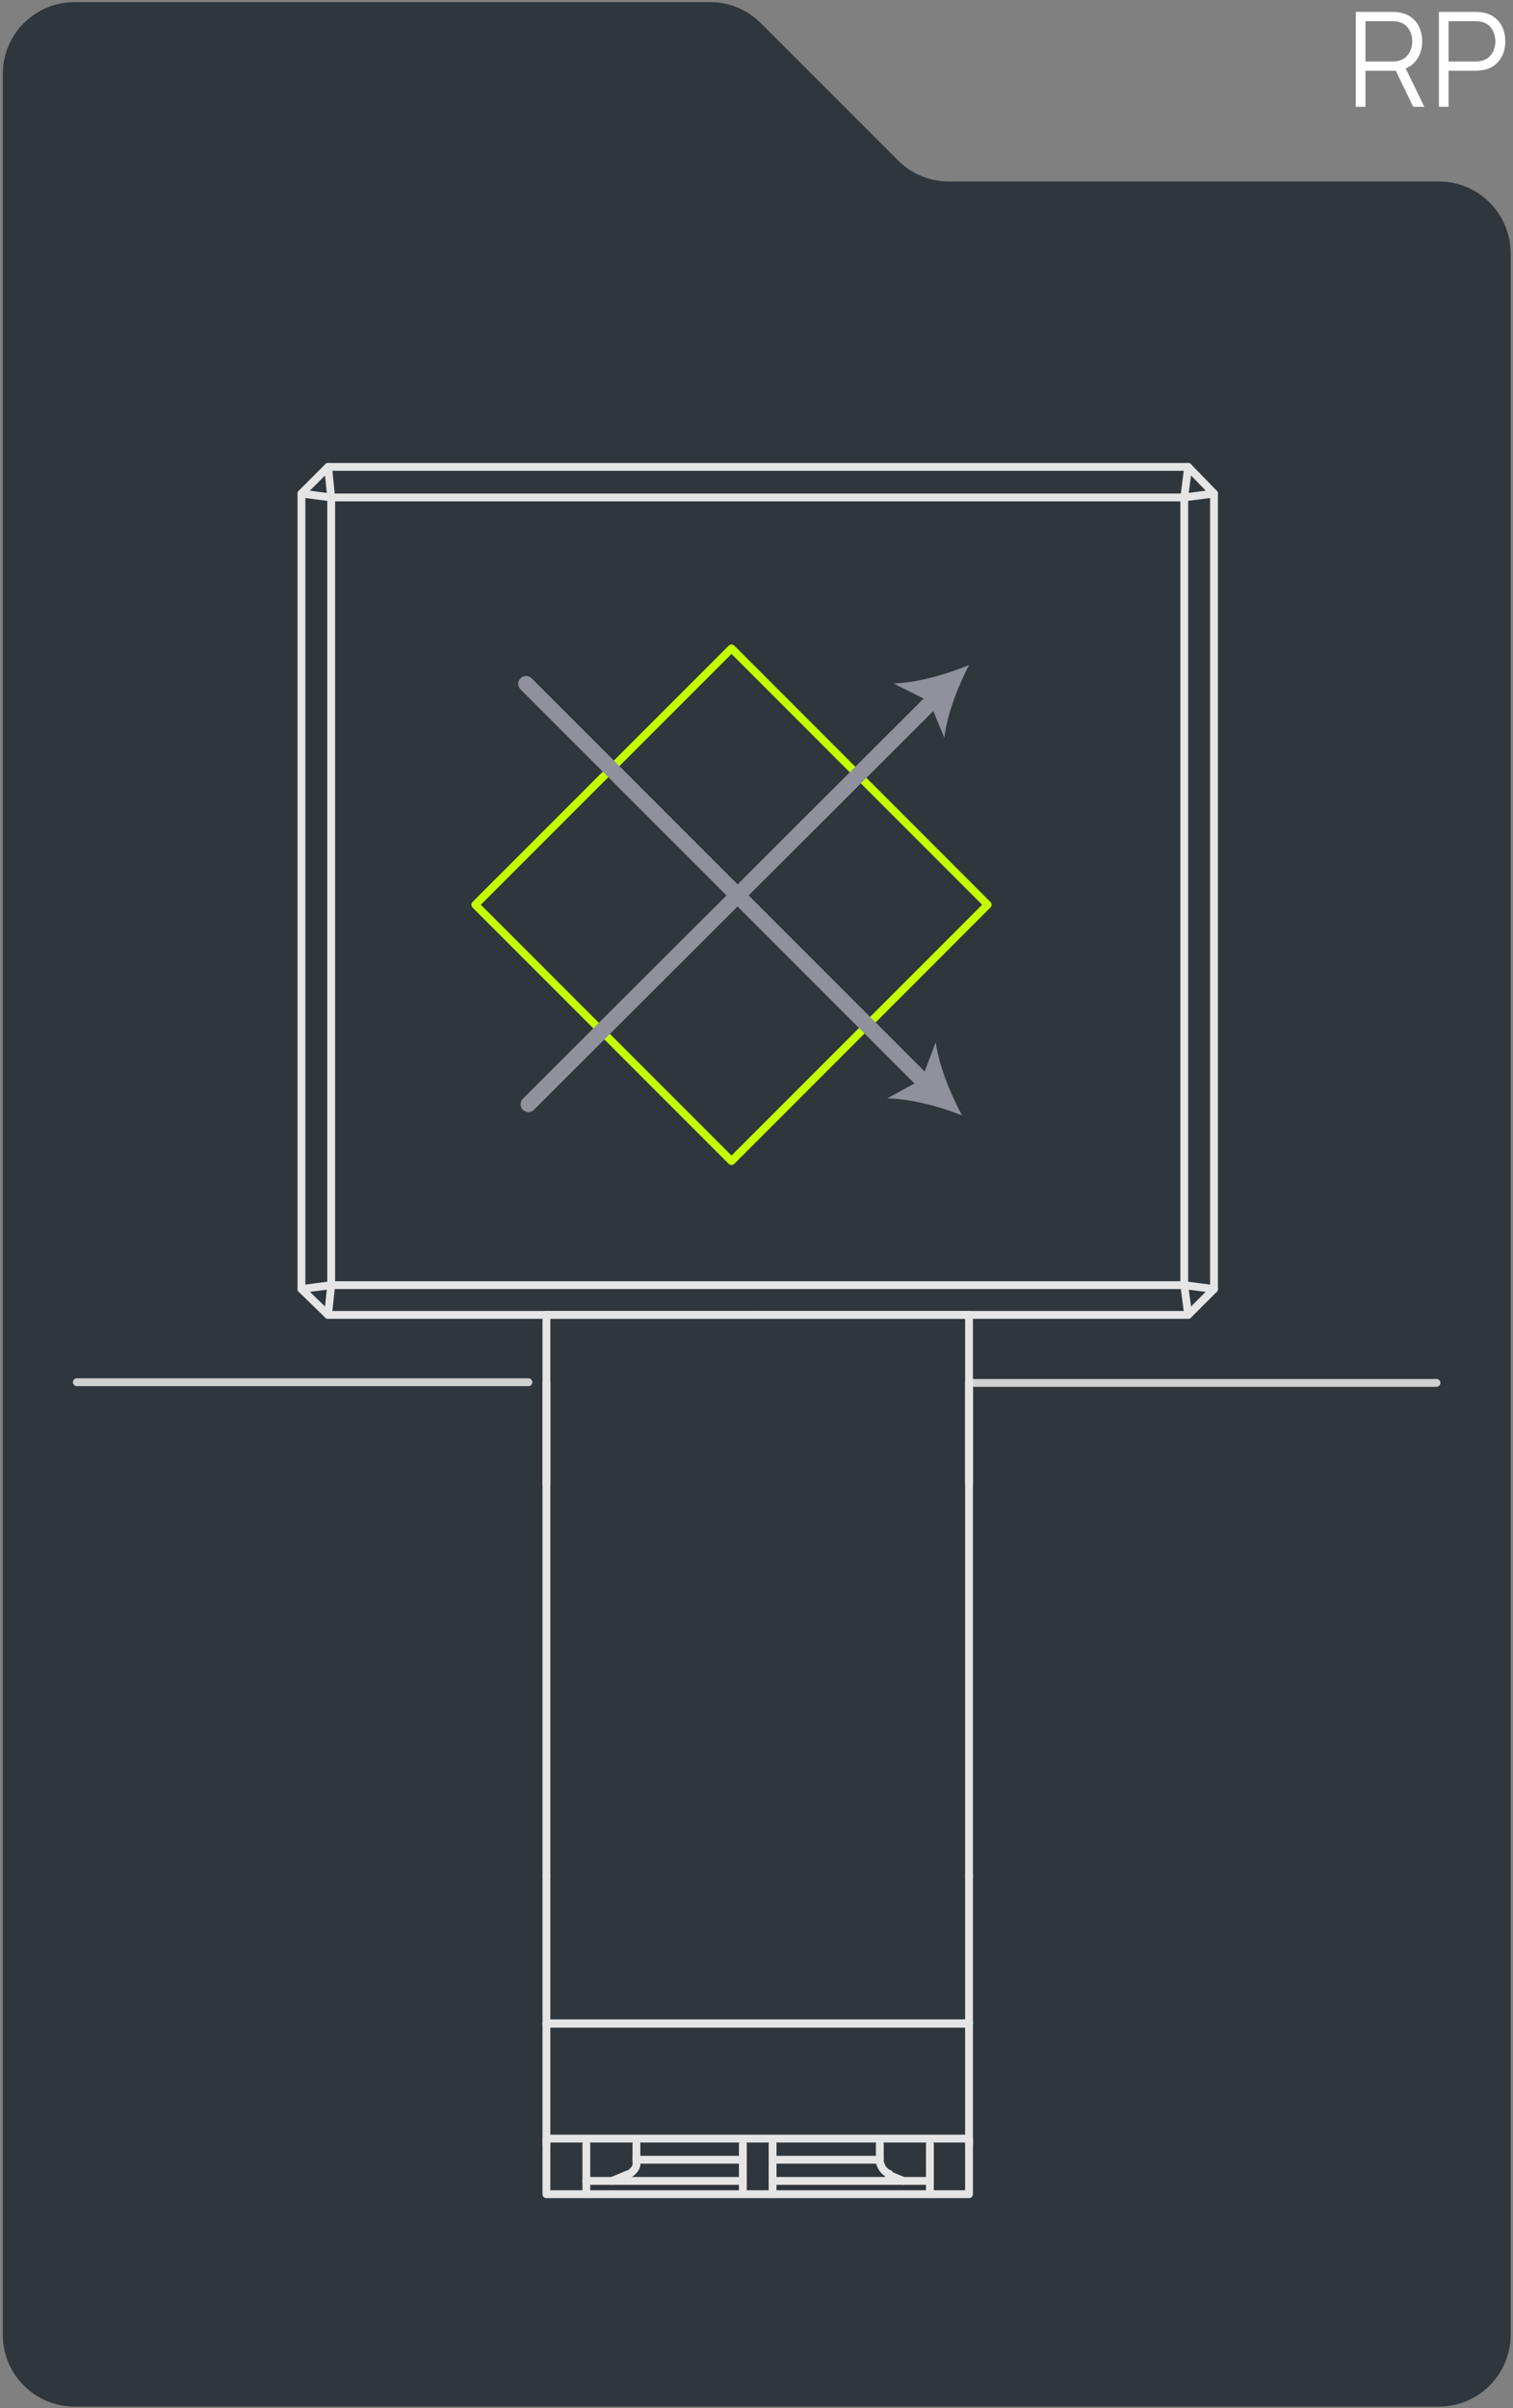 <?xml version="1.0" encoding="UTF-8"?> <svg xmlns="http://www.w3.org/2000/svg" width="484" height="770" viewBox="0 0 484 770" fill="none"><rect x="0" y="0" width="484" height="770" fill="#808080" stroke="none"/><path fill-rule="evenodd" clip-rule="evenodd" d="M0.886 746.513C0.886 759.215 11.183 769.513 23.886 769.513L460.253 769.513C472.955 769.513 483.253 759.215 483.253 746.513L483.253 81.024C483.253 68.322 472.956 58.024 460.253 58.024L303.53 58.024C297.43 58.024 291.58 55.601 287.266 51.288L243.384 7.406C239.071 3.093 233.221 0.669 227.121 0.669L23.886 0.669C11.183 0.669 0.886 10.967 0.886 23.669L0.886 746.513Z" fill="#2F363C"></path><path d="M433.709 34.151V3.803H445.427C445.722 3.803 446.052 3.817 446.418 3.845C446.797 3.859 447.176 3.901 447.556 3.971C449.143 4.21 450.485 4.765 451.581 5.636C452.691 6.493 453.527 7.575 454.089 8.882C454.665 10.189 454.953 11.636 454.953 13.223C454.953 15.514 454.349 17.502 453.14 19.188C451.932 20.874 450.204 21.934 447.956 22.37L446.881 22.623H436.807V34.151H433.709ZM452.087 34.151L446.101 21.801L449.073 20.663L455.648 34.151H452.087ZM436.807 19.672H445.343C445.596 19.672 445.891 19.658 446.228 19.63C446.565 19.602 446.895 19.553 447.218 19.483C448.258 19.258 449.108 18.829 449.768 18.197C450.443 17.565 450.942 16.813 451.265 15.942C451.602 15.071 451.771 14.165 451.771 13.223C451.771 12.282 451.602 11.376 451.265 10.505C450.942 9.62 450.443 8.861 449.768 8.229C449.108 7.596 448.258 7.168 447.218 6.943C446.895 6.873 446.565 6.831 446.228 6.817C445.891 6.788 445.596 6.774 445.343 6.774H436.807V19.672ZM460.3 34.151V3.803H472.018C472.313 3.803 472.643 3.817 473.008 3.845C473.388 3.859 473.767 3.901 474.146 3.971C475.734 4.21 477.076 4.765 478.172 5.636C479.282 6.493 480.118 7.575 480.68 8.882C481.256 10.189 481.544 11.636 481.544 13.223C481.544 14.797 481.256 16.237 480.68 17.544C480.103 18.85 479.26 19.939 478.151 20.81C477.055 21.668 475.72 22.215 474.146 22.454C473.767 22.511 473.388 22.553 473.008 22.581C472.643 22.609 472.313 22.623 472.018 22.623H463.398V34.151H460.3ZM463.398 19.672H471.933C472.186 19.672 472.481 19.658 472.819 19.63C473.156 19.602 473.486 19.553 473.809 19.483C474.849 19.258 475.699 18.829 476.359 18.197C477.034 17.565 477.532 16.813 477.855 15.942C478.193 15.071 478.361 14.165 478.361 13.223C478.361 12.282 478.193 11.376 477.855 10.505C477.532 9.62 477.034 8.861 476.359 8.229C475.699 7.596 474.849 7.168 473.809 6.943C473.486 6.873 473.156 6.831 472.819 6.817C472.481 6.788 472.186 6.774 471.933 6.774H463.398V19.672Z" fill="white"></path><path d="M24.583 441.966L169.042 441.966" stroke="#D0D0D0" stroke-width="2.504" stroke-miterlimit="10" stroke-linecap="round" stroke-linejoin="round"></path><path d="M174.796 474.512V420.435" stroke="#E5E5E5" stroke-width="2.504" stroke-miterlimit="10" stroke-linecap="round" stroke-linejoin="round"></path><path d="M242.393 420.435H104.946" stroke="#E5E5E5" stroke-width="2.504" stroke-miterlimit="10" stroke-linecap="round" stroke-linejoin="round"></path><path d="M96.433 412.173V157.81" stroke="#E5E5E5" stroke-width="2.504" stroke-miterlimit="10" stroke-linecap="round" stroke-linejoin="round"></path><path d="M104.946 149.296H380.09" stroke="#E5E5E5" stroke-width="2.504" stroke-miterlimit="10" stroke-linecap="round" stroke-linejoin="round"></path><path d="M388.351 157.81V412.173" stroke="#E5E5E5" stroke-width="2.504" stroke-miterlimit="10" stroke-linecap="round" stroke-linejoin="round"></path><path d="M380.089 420.435H242.392" stroke="#E5E5E5" stroke-width="2.504" stroke-miterlimit="10" stroke-linecap="round" stroke-linejoin="round"></path><path d="M105.946 410.924L104.945 420.437L96.433 412.176L105.946 410.924ZM105.946 410.924V159.064H378.837V410.924H105.946Z" stroke="#E5E5E5" stroke-width="2.504" stroke-miterlimit="10" stroke-linecap="round" stroke-linejoin="round"></path><path d="M104.945 149.296L96.433 157.809L105.946 159.06L104.945 149.296Z" stroke="#E5E5E5" stroke-width="2.504" stroke-miterlimit="10" stroke-linecap="round" stroke-linejoin="round"></path><path d="M388.352 157.809L380.091 149.296L378.839 159.06L388.352 157.809Z" stroke="#E5E5E5" stroke-width="2.504" stroke-miterlimit="10" stroke-linecap="round" stroke-linejoin="round"></path><path d="M388.352 412.173L380.091 420.435L378.839 410.921L388.352 412.173Z" stroke="#E5E5E5" stroke-width="2.504" stroke-miterlimit="10" stroke-linecap="round" stroke-linejoin="round"></path><path d="M311.468 442.177L459.524 442.177" stroke="#D0D0D0" stroke-width="2.504" stroke-miterlimit="10" stroke-linecap="round" stroke-linejoin="round"></path><path d="M174.796 441.966V599.692" stroke="#E5E5E5" stroke-width="2.504" stroke-miterlimit="10" stroke-linecap="round" stroke-linejoin="round"></path><path d="M309.989 441.966V599.692" stroke="#E5E5E5" stroke-width="2.504" stroke-miterlimit="10" stroke-linecap="round" stroke-linejoin="round"></path><path d="M174.796 599.693V647.011H309.99V599.693" stroke="#E5E5E5" stroke-width="2.504" stroke-miterlimit="10" stroke-linecap="round" stroke-linejoin="round"></path><path d="M288.957 697.329L284.2 695.326" stroke="#E5E5E5" stroke-width="2.504" stroke-miterlimit="10" stroke-linecap="round"></path><path d="M200.58 695.326L195.823 697.329" stroke="#E5E5E5" stroke-width="2.504" stroke-miterlimit="10" stroke-linecap="round"></path><path d="M203.589 692.074C203.589 691.573 203.839 691.322 203.839 690.822" stroke="#E5E5E5" stroke-width="2.504" stroke-miterlimit="10" stroke-linecap="round"></path><path d="M200.829 695.33C202.081 694.829 203.333 693.577 203.583 692.326" stroke="#E5E5E5" stroke-width="2.504" stroke-miterlimit="10" stroke-linecap="round"></path><path d="M281.698 692.072C282.199 693.574 283.2 694.575 284.452 695.076" stroke="#E5E5E5" stroke-width="2.504" stroke-miterlimit="10" stroke-linecap="round"></path><path d="M281.45 690.822C281.45 691.322 281.45 691.573 281.7 692.074" stroke="#E5E5E5" stroke-width="2.504" stroke-miterlimit="10" stroke-linecap="round"></path><path d="M203.589 690.572V691.074" stroke="#E5E5E5" stroke-width="2.504" stroke-miterlimit="10" stroke-linecap="round"></path><path d="M281.198 691.074V690.572" stroke="#E5E5E5" stroke-width="2.504" stroke-miterlimit="10" stroke-linecap="round"></path><path d="M203.589 690.07V690.572" stroke="#E5E5E5" stroke-width="2.504" stroke-miterlimit="10" stroke-linecap="round"></path><path d="M281.45 690.571V690.07V685.564" stroke="#E5E5E5" stroke-width="2.504" stroke-miterlimit="10" stroke-linecap="round"></path><path d="M203.589 689.82C203.589 688.318 203.589 686.816 203.589 685.564" stroke="#E5E5E5" stroke-width="2.504" stroke-miterlimit="10" stroke-linecap="round"></path><path d="M203.589 690.572H237.638" stroke="#E5E5E5" stroke-width="2.504" stroke-miterlimit="10" stroke-linecap="round"></path><path d="M247.147 690.572H281.447" stroke="#E5E5E5" stroke-width="2.504" stroke-miterlimit="10" stroke-linecap="round"></path><path d="M237.634 685.564V700.335" stroke="#E5E5E5" stroke-width="2.504" stroke-miterlimit="10" stroke-linecap="round"></path><path d="M247.147 700.335V685.564" stroke="#E5E5E5" stroke-width="2.504" stroke-miterlimit="10" stroke-linecap="round"></path><path d="M297.47 685.564V700.335" stroke="#E5E5E5" stroke-width="2.504" stroke-miterlimit="10" stroke-linecap="round"></path><path d="M187.565 700.335V685.564" stroke="#E5E5E5" stroke-width="2.504" stroke-miterlimit="10" stroke-linecap="round"></path><path d="M237.637 697.332H187.565" stroke="#E5E5E5" stroke-width="2.504" stroke-miterlimit="10" stroke-linecap="round"></path><path d="M297.47 697.332H247.147" stroke="#E5E5E5" stroke-width="2.504" stroke-miterlimit="10" stroke-linecap="round"></path><path d="M309.99 687.067V683.812H174.796V687.067V698.333V701.587H309.99V698.333V687.067Z" stroke="#E5E5E5" stroke-width="2.504" stroke-miterlimit="10" stroke-linecap="round" stroke-linejoin="round"></path><path d="M174.796 685.566V647.011H309.99V685.566" stroke="#E5E5E5" stroke-width="2.504" stroke-miterlimit="10" stroke-linecap="round" stroke-linejoin="round"></path><path d="M174.796 647.011H309.739" stroke="#E5E5E5" stroke-width="2.504" stroke-miterlimit="10" stroke-linecap="round" stroke-linejoin="round"></path><path d="M234.007 207.326L152.04 289.29L234.007 371.255L315.95 289.29L234.007 207.326Z" stroke="#C4FF02" stroke-width="2.504" stroke-miterlimit="10" stroke-linecap="round" stroke-linejoin="round"></path><path d="M169.032 353.09L298.718 223.655" stroke="#8F919C" stroke-width="5.007" stroke-linecap="round" stroke-linejoin="round"></path><path d="M168.282 218.647L299.47 349.834" stroke="#8F919C" stroke-width="5.007" stroke-linecap="round" stroke-linejoin="round"></path><path d="M307.773 356.662C300.705 353.809 291.054 351.269 283.809 351.212L294.842 345.157L299.332 333.232C300.312 340.651 304.052 349.823 307.773 356.662Z" fill="#8F919C"></path><path d="M310.035 212.613C306.453 219.341 302.911 228.672 302.091 235.87L297.232 224.261L285.847 218.539C293.327 218.346 302.843 215.593 310.035 212.613Z" fill="#8F919C"></path><path d="M174.796 420.435H309.99V474.512" stroke="#E5E5E5" stroke-width="2.504" stroke-miterlimit="10" stroke-linecap="round" stroke-linejoin="round"></path></svg> 